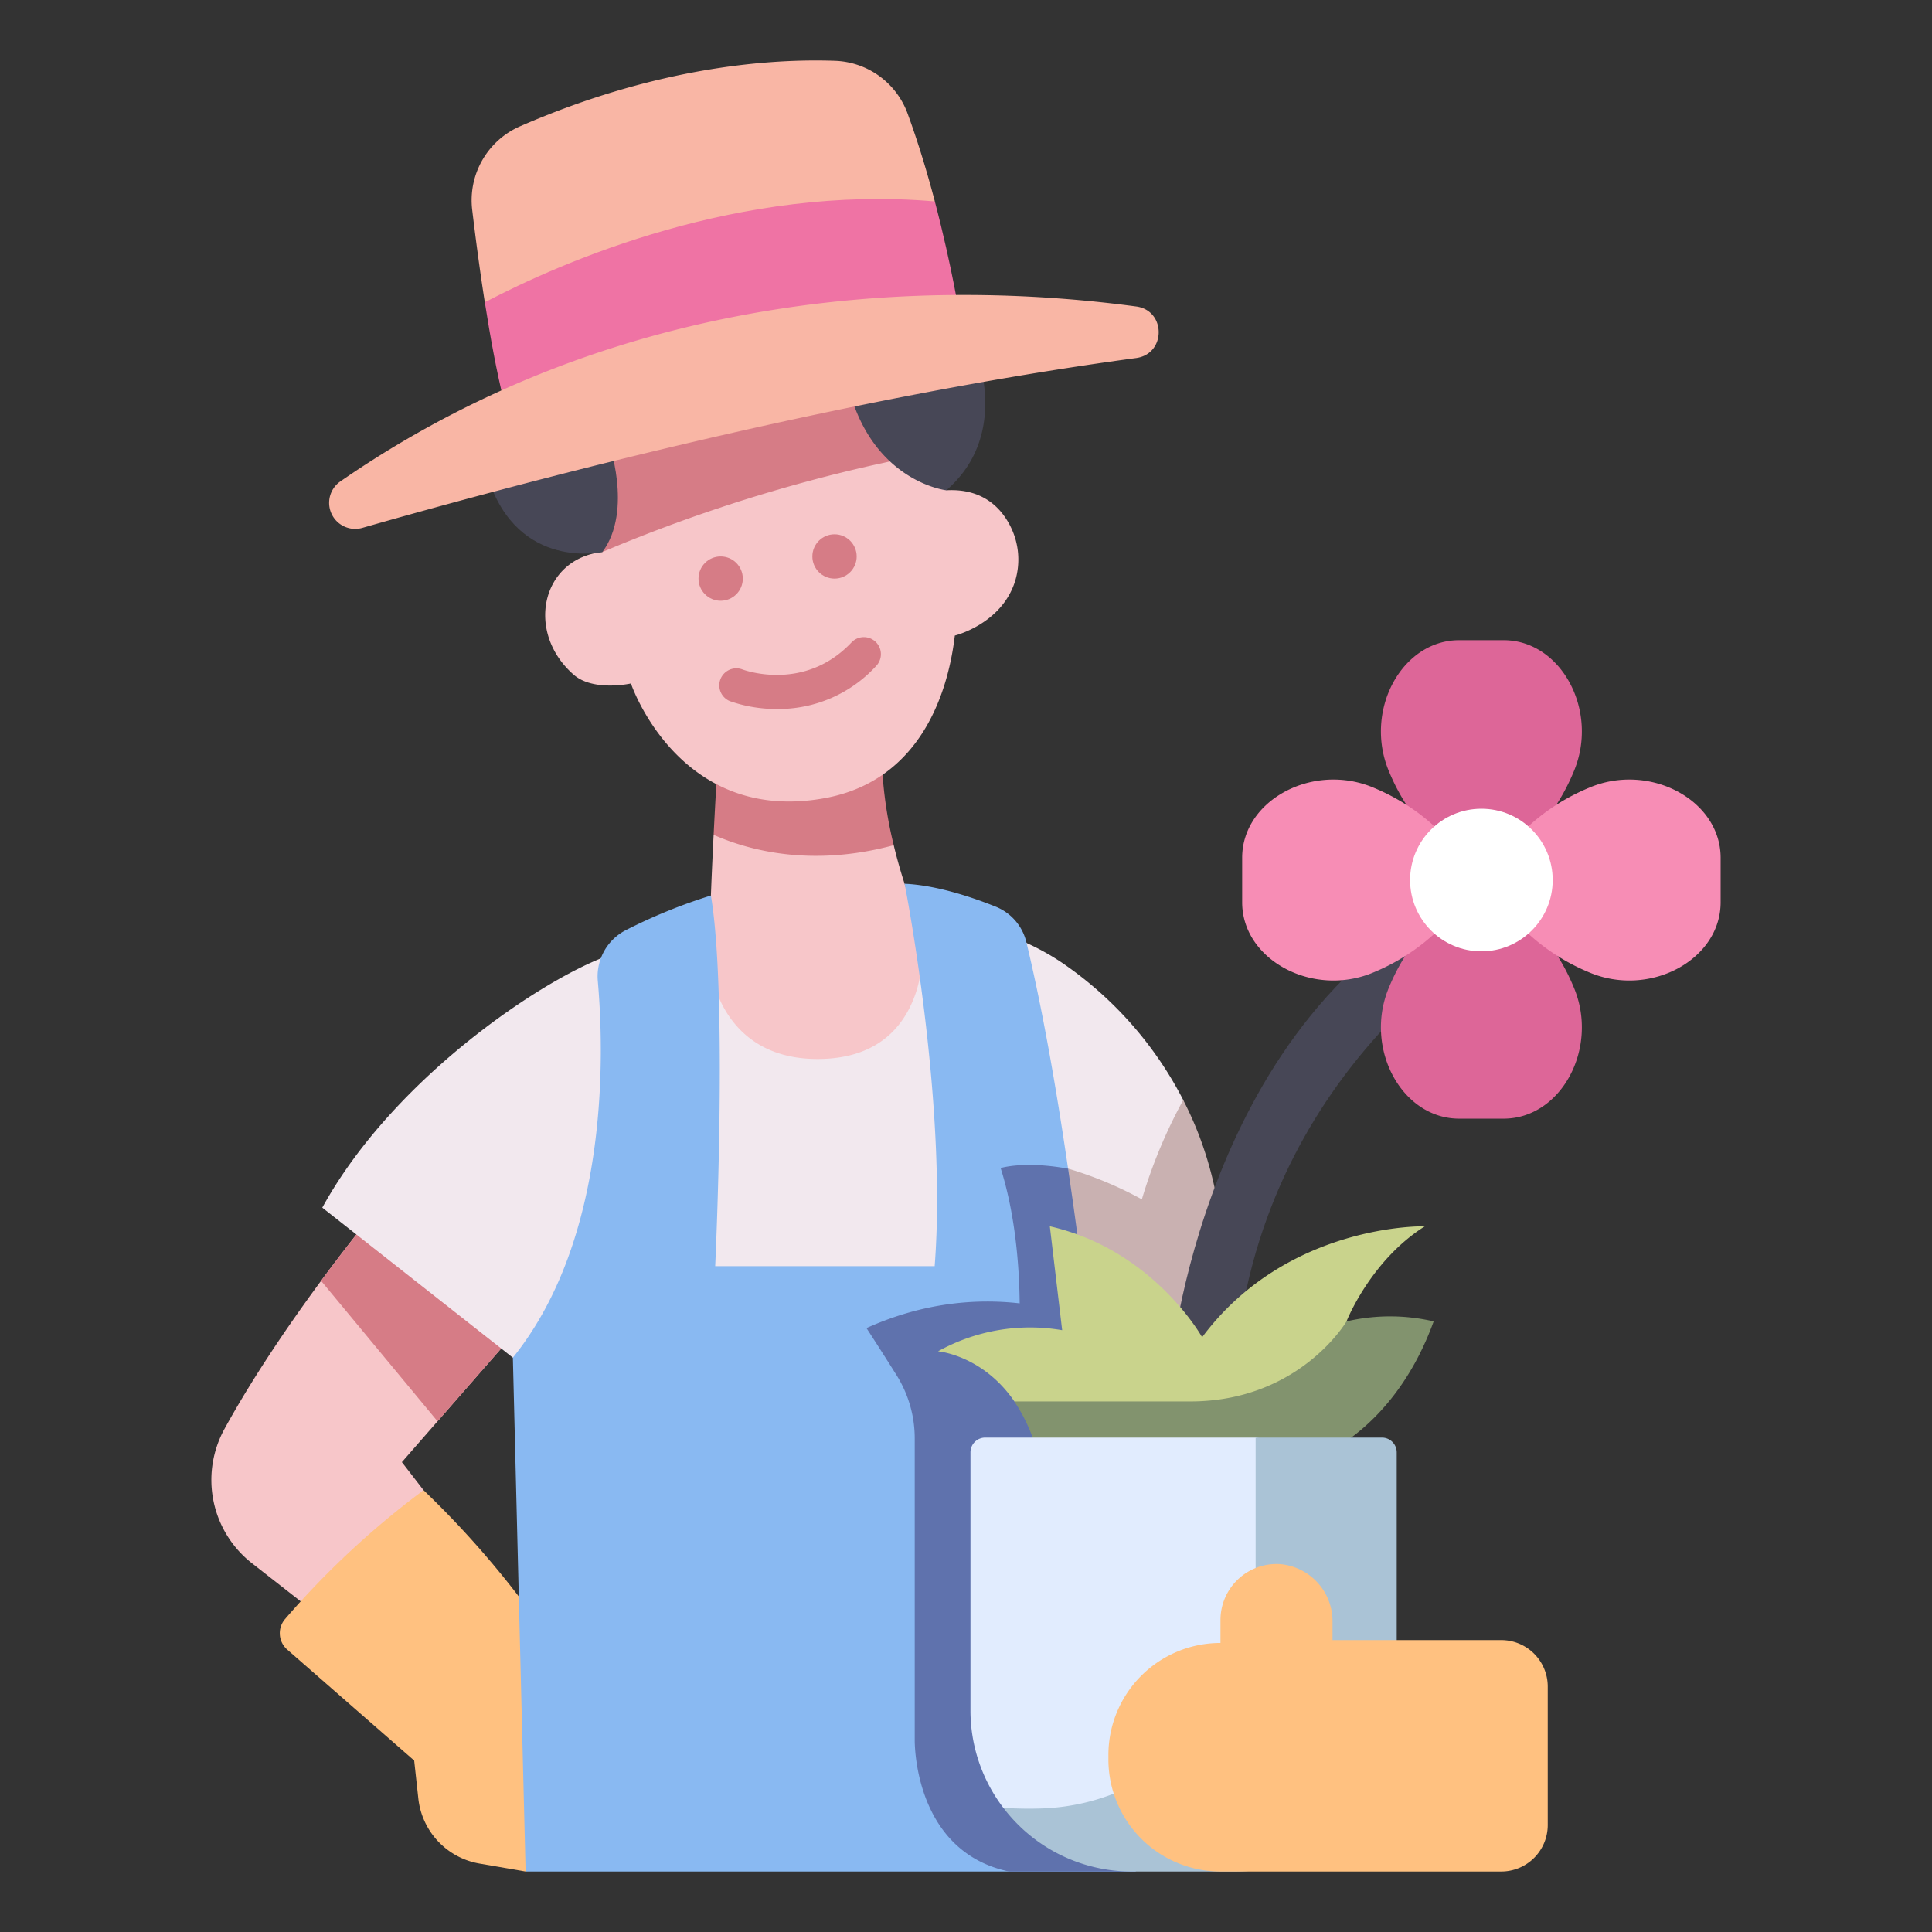 <svg id="Layer_1" data-name="Layer 1" xmlns="http://www.w3.org/2000/svg" viewBox="0 0 340 340"><rect x="0" y="0" width="340" height="340" fill="#333333" stroke="none"/><path d="M65.338,213.987S49.8,232.741,39.508,251.462a18.623,18.623,0,0,0,4.836,23.646L55.46,283.8l19.082-21.55-3.817-4.939,18.633-21.326Z" style="fill:#f7c6c9"/><path d="M74.542,262.252a150.843,150.843,0,0,0-24.376,22.674,3.829,3.829,0,0,0,.382,5.376l22.343,19.525.729,6.683a13.051,13.051,0,0,0,10.761,11.447l8.121,1.4-.155-47.02A164.1,164.1,0,0,0,74.542,262.252Z" style="fill:#ffc180"/><path d="M65.338,213.987s-3.775,4.558-8.833,11.418L77,250.129l12.357-14.142Z" style="fill:#d67c86"/><path d="M140.591,161.445a263.893,263.893,0,0,0-31.913,6.21c-10.389,2.8-38.851,20.965-51.959,44.873l37.633,29.626,119.185-1.614-5.308-46.955a65.394,65.394,0,0,0-21.1-24,42.7,42.7,0,0,0-22.953-7.411Z" style="fill:#f2e8ee"/><path d="M208.225,193.587a89.522,89.522,0,0,0-7.276,17.478,65.631,65.631,0,0,0-24.741-7.738l3,34.052s1.955,2.03,4.829,4.775l29.5-.6S220.239,216.739,208.225,193.587Z" style="fill:#c9b1b1"/><path d="M125.584,146.923c-.32,6.4-.654,14.1-.74,19.823a21.129,21.129,0,0,0,2.385,10.317c2.411,4.5,7.2,9.3,16.641,9.3,11.093,0,15.646-6.273,17.474-12.176a22,22,0,0,0-.627-14.337,91.365,91.365,0,0,1-3.438-11.111Z" style="fill:#f7c6c9"/><path d="M125.107,157.6a94.382,94.382,0,0,0-14.926,6.069,9.131,9.131,0,0,0-4.983,8.9c1.149,12.989,1.984,45.35-14.941,66.355L92.5,329.354H199.851L187.964,205.67c-2.14-14.652-4.583-28.432-7.338-39.863a9.022,9.022,0,0,0-5.409-6.253c-4.074-1.634-10.384-3.773-16.02-4.028,0,0,7.547,38.206,5.289,67.3H125.861S128.115,175.4,125.107,157.6Z" style="fill:#89b9f2"/><path d="M187.963,205.67c-7.787-1.419-11.864-.109-11.864-.109,4.639,14.728,3.112,31.818,3.112,31.818a175.066,175.066,0,0,0,14.248,13.1C191.841,234.9,190.229,220.87,187.963,205.67Z" style="fill:#5f72ad"/><path d="M152.485,233.723s2.167,3.307,5.287,8.275a20.944,20.944,0,0,1,3.206,11.14v52.991s-.4,19.636,16.592,23.225h22.281a759.843,759.843,0,0,0-4.79-95.433C189.692,231.1,172.632,224.637,152.485,233.723Z" style="fill:#5f72ad"/><path d="M125.585,146.923c6.455,2.835,17.451,5.672,31.7,1.816a72.615,72.615,0,0,1-2.143-17.457l-28.89,3.492S125.925,140.124,125.585,146.923Z" style="fill:#d67c86"/><path d="M177.85,92.688c-1.556-3.147-4.78-6.776-11.316-6.406l-1.548-20.749c-21.75.351-42.775,6.051-62.549,14.485l3.58,17.122c-10.731,1.162-13.628,14.089-5.069,21.587,3.464,3.034,10.083,1.552,10.083,1.552s8.372,24.9,34.131,20.178c17.655-3.237,21.874-20.047,22.874-28.635v.025s8.245-2.022,10.606-9.586A12.971,12.971,0,0,0,177.85,92.688Z" style="fill:#f7c6c9"/><path d="M164.986,65.533c-21.75.351-42.775,6.051-62.549,14.485l3.581,17.122a279.991,279.991,0,0,1,60-17.769Z" style="fill:#d67c86"/><path d="M106.017,97.14s-14.783,3.35-20.083-12.9l21.084-6.7S111.489,89.743,106.017,97.14Z" style="fill:#474756"/><path d="M166.534,86.282S153.08,84.776,149.08,67.169a97.329,97.329,0,0,1,22.727-5.127S177.774,76.582,166.534,86.282Z" style="fill:#474756"/><path d="M83.1,36.933c.553,4.642,1.3,10.4,2.218,16.261l79.2-17.746c-1.313-4.985-2.92-10.367-4.829-15.556A14.13,14.13,0,0,0,146.907,10.7c-11.068-.387-31.084.927-55.4,11.533A14.2,14.2,0,0,0,83.1,36.933Z" style="fill:#f9b6a5"/><path d="M85.321,53.194c.961,6.147,2.106,12.4,3.4,17.568l80.294-14.424s-1.466-9.387-4.5-20.89C130.22,32.442,99.185,45.94,85.321,53.194Z" style="fill:#ef73a4"/><path d="M63.758,92.9c29.909-8.544,84.749-22.963,136.183-29.89,5.283-.712,5.3-8.367.012-9.075C166.986,49.518,111,49.4,59.918,84.707A4.584,4.584,0,0,0,63.758,92.9Z" style="fill:#f9b6a5"/><path d="M136.8,124.772a24.909,24.909,0,0,1-8.335-1.376,3,3,0,0,1,2.152-5.6c.485.182,11,3.975,19.226-4.733a3,3,0,0,1,4.362,4.12A23.321,23.321,0,0,1,136.8,124.772Z" style="fill:#d67c86"/><circle cx="126.824" cy="101.824" r="3.899" style="fill:#d67c86"/><circle cx="146.861" cy="97.925" r="3.899" style="fill:#d67c86"/><path d="M259.064,156.551c-47.6,21.283-53.091,84.2-53.091,84.2h11.362c3.972-52.189,45.02-75.527,45.02-75.527Z" style="fill:#474756"/><path d="M276.939,173.706a36.626,36.626,0,0,0-9.447-13.309H253.91a36.638,36.638,0,0,0-9.447,13.309c-4.531,10.649,2.158,23.156,12.32,23.156h7.836C274.781,196.862,281.47,184.355,276.939,173.706Z" style="fill:#dd6698"/><path d="M276.939,135.818a36.626,36.626,0,0,1-9.447,13.309H253.91a36.638,36.638,0,0,1-9.447-13.309c-4.531-10.649,2.158-23.155,12.32-23.155h7.836C274.781,112.663,281.47,125.169,276.939,135.818Z" style="fill:#dd6698"/><path d="M241.757,171.109a36.626,36.626,0,0,0,13.309-9.447V148.08a36.638,36.638,0,0,0-13.309-9.447c-10.649-4.531-23.156,2.158-23.156,12.32v7.836C218.6,168.951,231.108,175.64,241.757,171.109Z" style="fill:#f78db5"/><path d="M279.645,171.109a36.626,36.626,0,0,1-13.309-9.447V148.08a36.638,36.638,0,0,1,13.309-9.447c10.649-4.531,23.156,2.158,23.156,12.32v7.836C302.8,168.951,290.294,175.64,279.645,171.109Z" style="fill:#f78db5"/><circle cx="260.701" cy="154.871" r="12.548" style="fill:#fff"/><path d="M165.077,237.81s7.826.637,13.436,8.817l9.011,9.775h42.534s11.71-4.546,20.553-22.39a41.961,41.961,0,0,0-13.646-1.47s4.183-10.69,13.788-16.732c0,0-24.169-.62-39.2,19.521,0,0-8.521-15.342-26.8-19.523l2.169,18.284A33.369,33.369,0,0,0,165.077,237.81Z" style="fill:#c9d38c"/><path d="M236.965,232.543s-8.238,14.088-27.537,14.088H178.506a29.684,29.684,0,0,1,4.233,9.771h49.113s13.479-4.648,20.451-23.859A33.837,33.837,0,0,0,236.965,232.543Z" style="fill:#82936e"/><path d="M176.577,318.155a28.257,28.257,0,0,1-5.791-17.184V255.593a2.6,2.6,0,0,1,2.6-2.6h47.588l19.222,3.407C241.688,309,221.107,330.464,176.577,318.155Z" style="fill:#e1ecfe"/><path d="M183.429,318.254c-2.16.078-4.44.049-6.848-.1a28.333,28.333,0,0,0,22.588,11.2h18.244A28.383,28.383,0,0,0,245.8,300.971V255.593a2.6,2.6,0,0,0-2.6-2.6H220.971v25.818C220.971,299.865,204.467,317.489,183.429,318.254Z" style="fill:#aac3d6"/><path d="M264.194,288.628H234.5v-3.191a10.084,10.084,0,0,0-9.2-10.177,9.861,9.861,0,0,0-10.517,9.839v4.034h0a19.721,19.721,0,0,0-19.722,19.721v.779a19.721,19.721,0,0,0,19.722,19.721h49.411a8.183,8.183,0,0,0,8.183-8.183v-24.36A8.183,8.183,0,0,0,264.194,288.628Z" style="fill:#ffc180"/></svg>